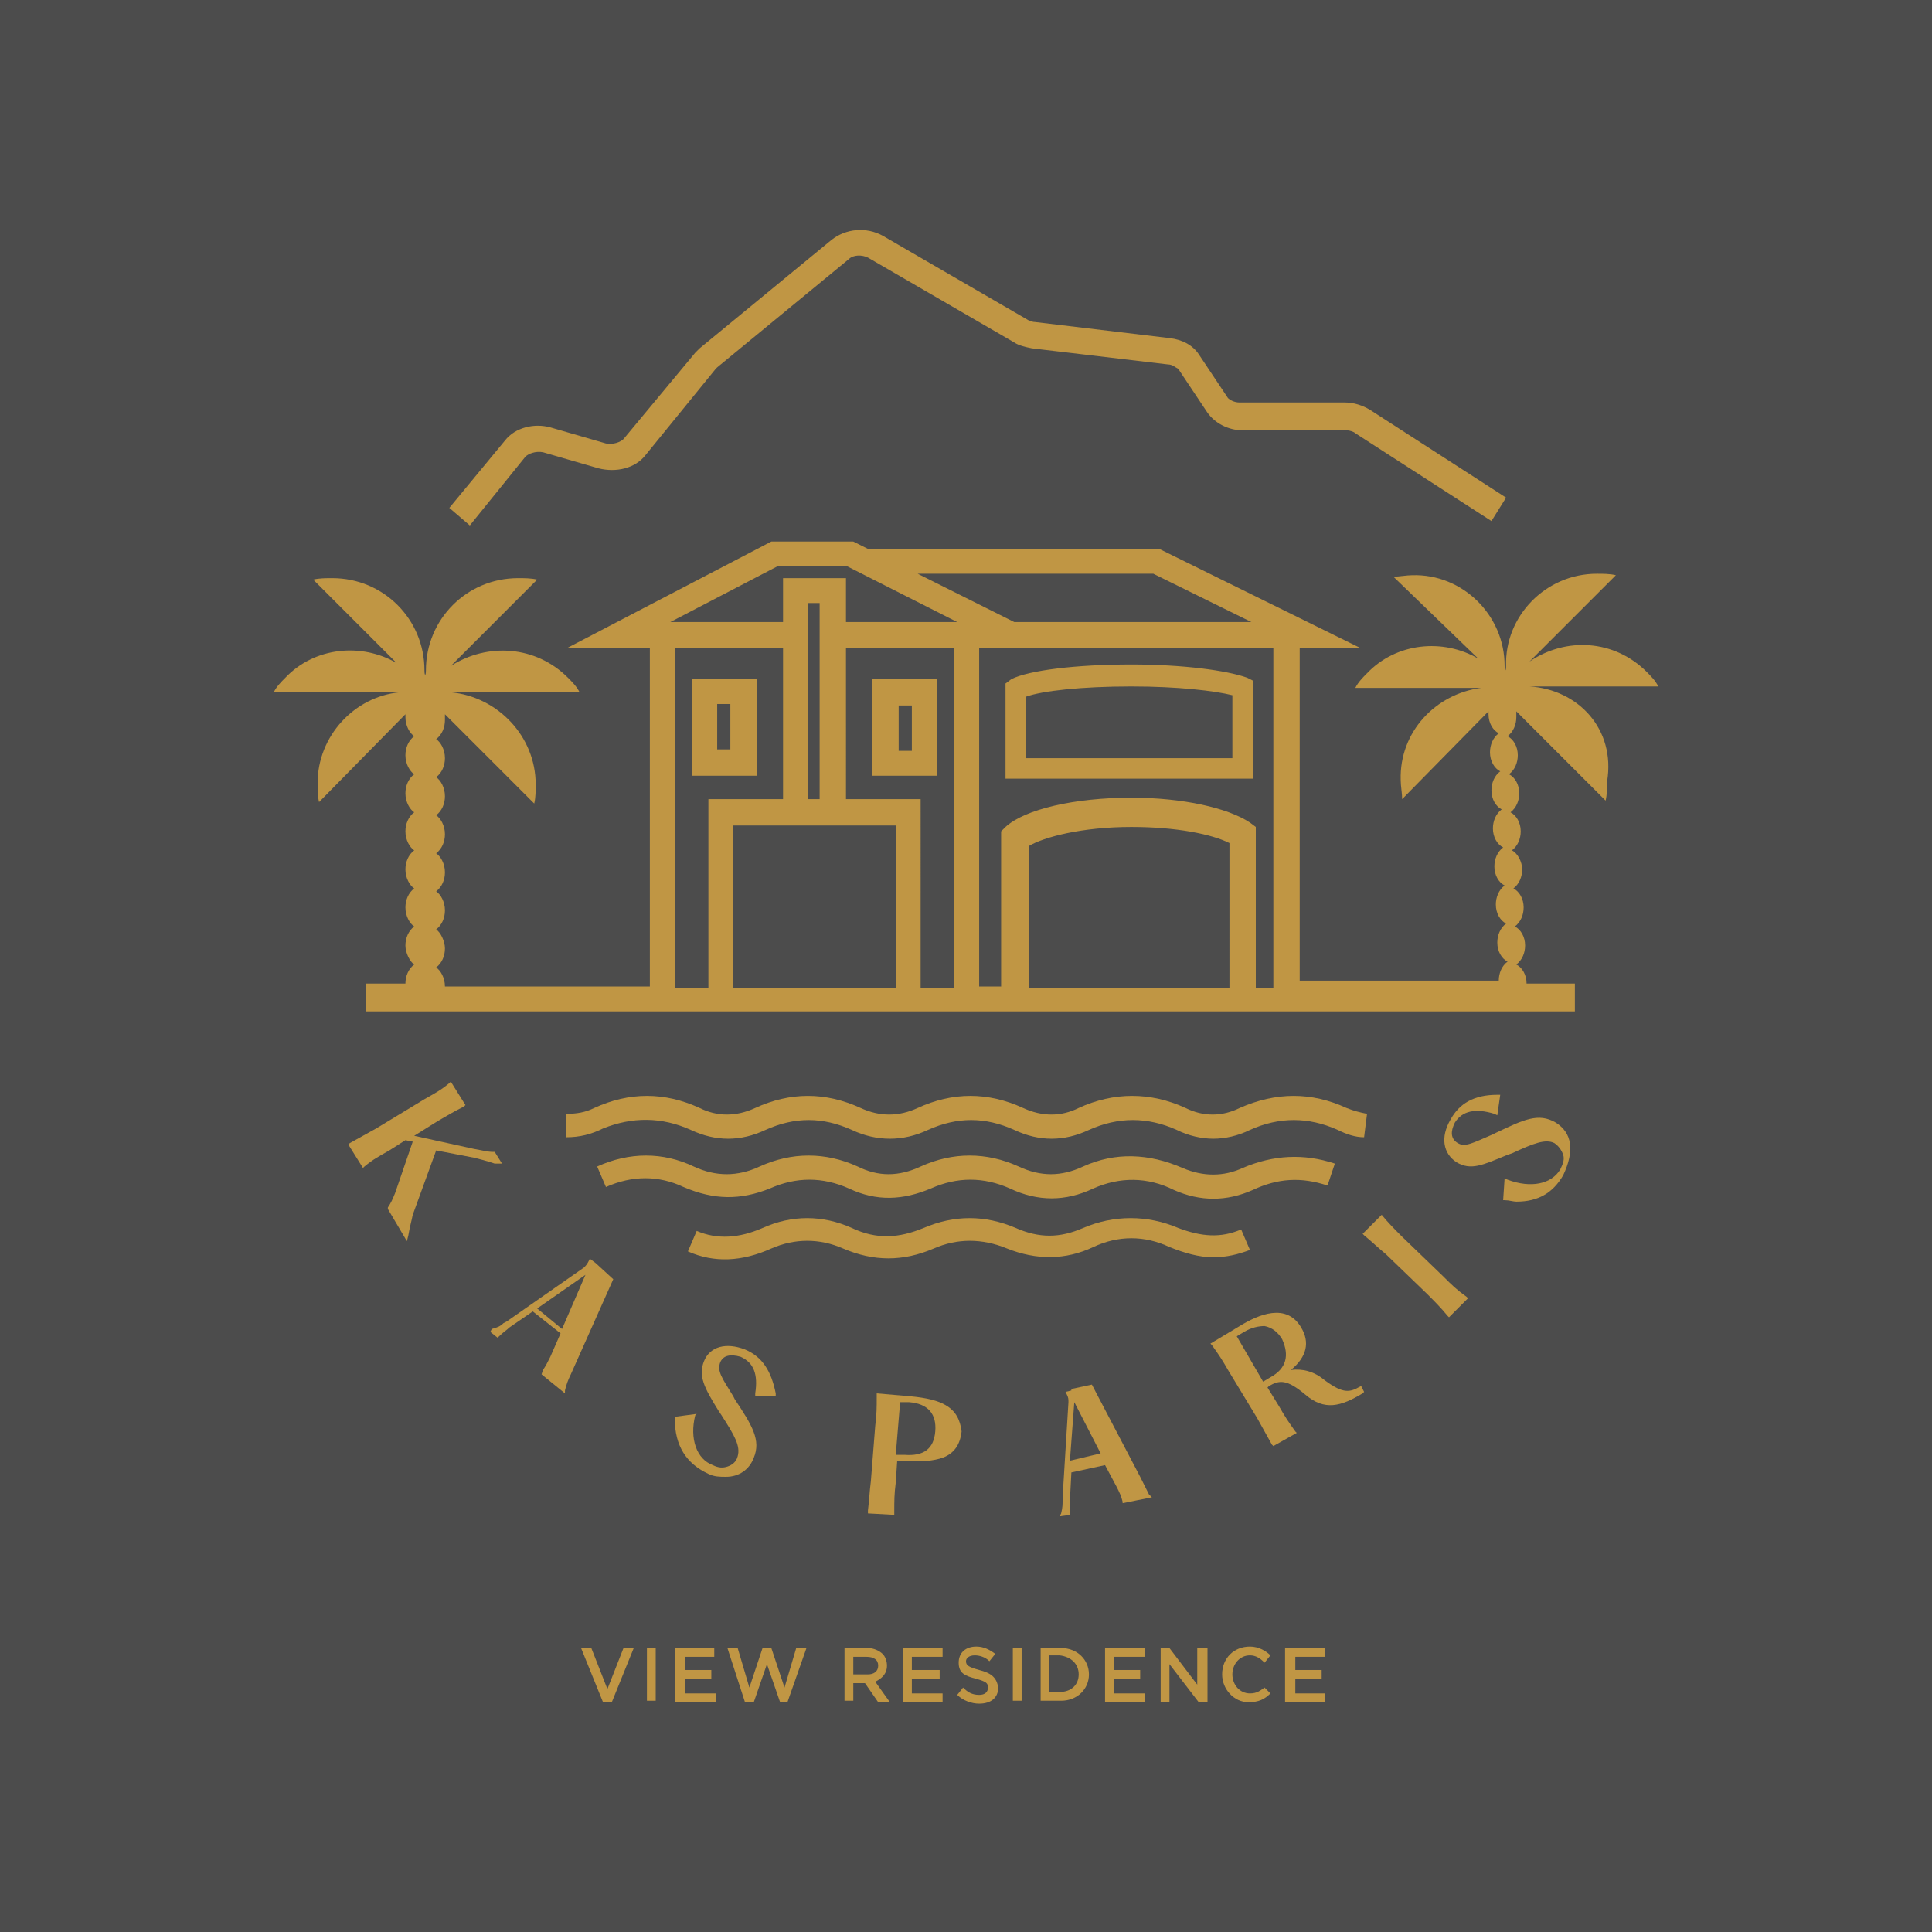 <?xml version="1.0" encoding="UTF-8"?> <svg xmlns="http://www.w3.org/2000/svg" xmlns:xlink="http://www.w3.org/1999/xlink" version="1.1" id="Layer_1" x="0px" y="0px" viewBox="0 0 132 132" style="enable-background:new 0 0 132 132;" xml:space="preserve"> <style type="text/css"> .st0{fill:#4C4C4C;} .st1{fill:#C09644;} </style> <rect x="-1.5" y="-1.6" class="st0" width="135" height="135"></rect> <g> <path class="st1" d="M47.2,77.2c1.7,0.8,3.4,0.8,5.1,0c2-0.9,3.9-0.9,5.9,0c1.7,0.8,3.5,0.8,5.2,0c2-0.9,3.9-0.9,5.9,0 c1.7,0.8,3.4,0.8,5.1,0c2-0.9,4-0.9,6,0c0.8,0.4,1.7,0.6,2.5,0.6c0.8,0,1.7-0.2,2.5-0.6c2-0.9,4-0.9,6,0c0.6,0.3,1.2,0.5,1.8,0.5 l0.2-1.6c-0.5-0.1-0.9-0.2-1.4-0.4c-2.4-1.1-4.8-1.1-7.3,0c-1.2,0.6-2.5,0.6-3.7,0c-2.4-1.1-4.9-1.1-7.3,0c-1.2,0.6-2.5,0.6-3.8,0 c-2.4-1.1-4.8-1.1-7.2,0c-1.3,0.6-2.6,0.6-3.9,0c-2.4-1.1-4.8-1.1-7.2,0c-1.3,0.6-2.6,0.6-3.8,0c-2.4-1.1-4.8-1.1-7.2,0 c-0.6,0.3-1.2,0.4-1.9,0.4l0,1.6c0.9,0,1.7-0.2,2.5-0.6C43.2,76.3,45.2,76.3,47.2,77.2z"></path> <path class="st1" d="M52.6,81.2c1.8-0.8,3.6-0.8,5.4,0c1.9,0.9,3.7,0.8,5.6,0c1.8-0.8,3.6-0.8,5.4,0c1.9,0.9,3.8,0.9,5.7,0 c1.8-0.8,3.7-0.8,5.5,0.1c0.9,0.4,1.8,0.6,2.7,0.6c0.9,0,1.8-0.2,2.7-0.6c1.7-0.8,3.3-0.9,5.1-0.3l0.5-1.5 c-2.1-0.7-4.2-0.6-6.3,0.3c-1.3,0.6-2.7,0.6-4.1,0c-2.3-1-4.6-1.1-6.8-0.1c-1.5,0.7-2.9,0.7-4.4,0c-2.2-1-4.5-1-6.7,0 c-1.5,0.7-2.9,0.7-4.3,0c-2.2-1-4.5-1-6.7,0c-1.5,0.7-3,0.7-4.5,0c-2.1-1-4.4-1-6.6,0l0.6,1.4c1.8-0.8,3.6-0.8,5.3,0 C48.8,82,50.6,82,52.6,81.2z"></path> <path class="st1" d="M74.7,85.2c1.7-0.8,3.5-0.8,5.2,0c1,0.4,2,0.7,3,0.7c0.9,0,1.7-0.2,2.5-0.5l-0.6-1.4c-1.4,0.6-2.7,0.5-4.3-0.1 c-2.1-0.9-4.4-0.9-6.5,0c-1.6,0.7-3,0.7-4.6,0c-2.1-0.9-4.2-0.9-6.3,0c-1.7,0.7-3.2,0.8-4.9,0c-2-0.9-4.1-0.9-6.1,0 c-1.6,0.7-3.1,0.8-4.5,0.2l-0.6,1.4c1.8,0.8,3.7,0.7,5.7-0.2c1.6-0.7,3.3-0.7,4.9,0c2.1,0.9,4.1,0.9,6.2,0c1.6-0.7,3.3-0.7,5,0 C70.8,86.1,72.8,86.1,74.7,85.2z"></path> <path class="st1" d="M34.3,79.5l-0.5-0.8l-0.1,0c-0.4,0-0.7-0.1-1.3-0.2l-4.1-0.9l1.6-1c0.7-0.4,1-0.6,1.8-1l0.1-0.1l-1-1.6 l-0.1,0.1c-0.6,0.5-1,0.7-1.7,1.1l-3.3,2c-0.7,0.4-1.1,0.6-1.8,1l-0.1,0.1l1,1.6l0.1-0.1c0.6-0.5,1-0.7,1.7-1.1l1.1-0.7l0.5,0.1 L27,81.5c-0.2,0.5-0.3,0.7-0.5,1l0,0.1l1.3,2.2l0.1-0.4c0.1-0.6,0.2-0.9,0.3-1.4l1.6-4.4l2.6,0.5c0.4,0.1,0.8,0.2,1.4,0.4 L34.3,79.5z"></path> <path class="st1" d="M40.7,86.3L40.7,86.3L40.7,86.3L40.3,86l-0.1,0.2c-0.1,0.2-0.2,0.3-0.3,0.4l-5.3,3.7l-0.2,0.1 c-0.2,0.2-0.4,0.3-0.8,0.4L33.5,91l0.5,0.4l0.1-0.1c0.3-0.3,0.5-0.4,0.7-0.6l1.6-1.1l1.9,1.5l-0.7,1.6c-0.2,0.4-0.3,0.6-0.5,0.9 L37,93.9l1.6,1.3l0-0.2c0.1-0.4,0.2-0.7,0.4-1.1l2.9-6.5L40.7,86.3z M38.4,90.8l-1.7-1.4l3.3-2.3L38.4,90.8z"></path> <path class="st1" d="M47.6,96.6l-1.5,0.2l0,0.1c0,1.9,0.8,3.1,2.3,3.8c0.4,0.2,0.8,0.2,1.2,0.2c0.9,0,1.6-0.5,1.9-1.3 c0.5-1.2-0.1-2.2-1.3-4l-0.1-0.2c-0.8-1.3-1.1-1.7-0.9-2.3c0.2-0.5,0.7-0.6,1.4-0.4c0.9,0.4,1.2,1.2,1,2.5l0,0.2l1.4,0l0-0.2 c-0.3-1.5-0.9-2.5-2.1-3c-1.3-0.5-2.4-0.2-2.8,0.8c-0.4,1,0,1.8,1,3.4l0.2,0.3c0.9,1.4,1.3,2.1,1.1,2.8c-0.1,0.4-0.4,0.6-0.7,0.7 c-0.3,0.1-0.6,0.1-1-0.1c-1.1-0.4-1.6-1.8-1.2-3.4L47.6,96.6z"></path> <path class="st1" d="M64.6,96c-0.5-0.3-1.3-0.5-2.4-0.6l-2.3-0.2l0,0.2c0,0.8,0,1.2-0.1,2l-0.3,3.8c-0.1,0.8-0.1,1.2-0.2,2l0,0.2 l1.8,0.1l0-0.2c0-0.8,0-1.2,0.1-2l0.1-1.5l0.6,0c1.1,0.1,1.9,0,2.5-0.2c0.8-0.3,1.2-0.9,1.3-1.8C65.6,97,65.3,96.4,64.6,96z M63.9,97.8c-0.1,1.2-0.8,1.7-2.1,1.6l-0.6,0l0.3-3.6l0.6,0C63.4,95.9,64,96.6,63.9,97.8z"></path> <path class="st1" d="M77.9,100.9L77.9,100.9l-3.3-6.3l-1.4,0.3l0,0l0,0.1l-0.4,0.1l0.1,0.2c0.1,0.2,0.1,0.3,0.1,0.5l-0.4,6.5l0,0.2 c0,0.3,0,0.5-0.1,0.9l-0.1,0.2l0.7-0.1l0-0.1c0-0.4,0-0.6,0-0.9l0.1-1.9l2.3-0.5l0.8,1.5c0.2,0.4,0.3,0.6,0.4,1l0,0.1l2-0.4 l-0.2-0.2C78.2,101.5,78.1,101.3,77.9,100.9z M73.1,99.8l0.3-4l1.8,3.5L73.1,99.8z"></path> <path class="st1" d="M92.8,94.8c-0.7,0.4-1.2,0.3-2.3-0.5c-0.7-0.6-1.5-0.8-2.3-0.7c1.1-0.9,1.3-1.9,0.7-2.9 c-1-1.7-2.9-0.9-4.2-0.1l-2,1.2l0.1,0.1c0.5,0.7,0.7,1,1.1,1.7l2,3.3c0.4,0.7,0.6,1.1,1,1.8l0.1,0.1l1.6-0.9l-0.1-0.1 c-0.5-0.7-0.7-1-1.1-1.7l-0.8-1.3l0.1-0.1c0.7-0.4,1.2-0.5,2.5,0.6c1.3,1.1,2.4,0.8,3.9-0.1l0.1-0.1l-0.2-0.4L92.8,94.8z M86.8,94.1l-0.5,0.3l-1.8-3.1l0.5-0.3c0.5-0.3,1-0.4,1.4-0.4c0.5,0.1,0.9,0.4,1.2,0.9C88.1,92.6,87.9,93.5,86.8,94.1z"></path> <path class="st1" d="M98.6,87.2l-2.8-2.7c-0.6-0.6-0.9-0.9-1.4-1.5L94.4,83l-1.3,1.3l0.1,0.1c0.6,0.5,0.9,0.8,1.5,1.3l2.8,2.7 c0.6,0.6,0.9,0.9,1.4,1.5L99,90l1.3-1.3l-0.1-0.1C99.5,88.1,99.2,87.8,98.6,87.2z"></path> <path class="st1" d="M106.3,76.7c-1.2-0.7-2.2-0.2-4.1,0.7l-0.2,0.1c-1.4,0.6-1.9,0.9-2.4,0.6c-0.5-0.3-0.5-0.8-0.2-1.4 c0.5-0.8,1.4-1,2.7-0.6l0.2,0.1l0.2-1.4l-0.2,0c-1.6,0-2.6,0.6-3.2,1.7c-0.7,1.2-0.5,2.3,0.4,2.9c1,0.6,1.8,0.2,3.5-0.5l0.3-0.1 c1.5-0.7,2.3-1,2.9-0.7c0.3,0.2,0.5,0.5,0.6,0.8c0.1,0.3,0,0.6-0.2,1c-0.6,1-2,1.3-3.6,0.7l-0.2-0.1l-0.1,1.5l0.1,0 c0.3,0,0.6,0.1,0.8,0.1c1.5,0,2.5-0.6,3.2-1.8C107.6,78.6,107.4,77.4,106.3,76.7z"></path> <path class="st1" d="M104.5,46.9l8.8,0c-0.2-0.4-0.5-0.7-0.8-1c-2.2-2.2-5.5-2.4-8-0.7l5.9-5.9c-0.4-0.1-0.9-0.1-1.3-0.1 c-3.5,0-6.3,2.9-6.2,6.3c0,0.4-0.1,0.4-0.1,0c0-3.5-2.9-6.3-6.3-6.2c-0.4,0-0.9,0.1-1.3,0.1l5.8,5.6c-2.4-1.4-5.6-1.1-7.6,1 c-0.3,0.3-0.6,0.6-0.8,1l8.6,0c-3.1,0.4-5.6,3-5.5,6.3c0,0.4,0.1,0.9,0.1,1.3l5.9-6c0,0.1,0,0.1,0,0.2c0,0.6,0.3,1.1,0.7,1.3 c-0.4,0.3-0.6,0.8-0.6,1.3c0,0.6,0.3,1.1,0.7,1.3c-0.4,0.3-0.6,0.8-0.6,1.3c0,0.6,0.3,1.1,0.7,1.3c-0.4,0.3-0.6,0.8-0.6,1.3 c0,0.6,0.3,1.1,0.7,1.3c-0.4,0.3-0.6,0.8-0.6,1.3c0,0.6,0.3,1.1,0.7,1.3c-0.4,0.3-0.6,0.8-0.6,1.3c0,0.6,0.3,1.1,0.7,1.3 c-0.4,0.3-0.6,0.8-0.6,1.3c0,0.6,0.3,1.1,0.7,1.3c-0.4,0.3-0.6,0.8-0.6,1.3h-1.4H88.8V44.3H93l-13.8-6.8H59.4c0,0-0.1,0-0.1,0 l-1-0.5h-5.6l-14,7.3h5.7v23.1H31.8h-1.4c0-0.6-0.3-1.1-0.6-1.3c0.4-0.3,0.6-0.8,0.6-1.3s-0.3-1.1-0.6-1.3c0.4-0.3,0.6-0.8,0.6-1.3 c0-0.6-0.3-1.1-0.6-1.3c0.4-0.3,0.6-0.8,0.6-1.3c0-0.6-0.3-1.1-0.6-1.3c0.4-0.3,0.6-0.8,0.6-1.3c0-0.6-0.3-1.1-0.6-1.3 c0.4-0.3,0.6-0.8,0.6-1.3c0-0.6-0.3-1.1-0.6-1.3c0.4-0.3,0.6-0.8,0.6-1.3c0-0.6-0.3-1.1-0.6-1.3c0.4-0.3,0.6-0.8,0.6-1.3 c0-0.1,0-0.2,0-0.4l6.1,6.1c0.1-0.4,0.1-0.9,0.1-1.3c0-3.3-2.6-6-5.8-6.3l8.8,0c-0.2-0.4-0.5-0.7-0.8-1c-2.2-2.2-5.5-2.4-8-0.8 l5.9-5.9c-0.4-0.1-0.9-0.1-1.3-0.1c-3.5,0-6.3,2.8-6.3,6.3c0,0.4-0.1,0.4-0.1,0c0-3.5-2.8-6.3-6.3-6.3c-0.4,0-0.9,0-1.3,0.1 l5.7,5.7c-2.4-1.4-5.6-1.1-7.6,1c-0.3,0.3-0.6,0.6-0.8,1l8.6,0c-3.1,0.3-5.6,3-5.6,6.2c0,0.4,0,0.9,0.1,1.3l5.9-6 c0,0.1,0,0.1,0,0.2c0,0.6,0.3,1.1,0.6,1.3c-0.4,0.3-0.6,0.8-0.6,1.3c0,0.6,0.3,1.1,0.6,1.3c-0.4,0.3-0.6,0.8-0.6,1.3 c0,0.6,0.3,1.1,0.6,1.3c-0.4,0.3-0.6,0.8-0.6,1.3c0,0.6,0.3,1.1,0.6,1.3c-0.4,0.3-0.6,0.8-0.6,1.3c0,0.6,0.3,1.1,0.6,1.3 c-0.4,0.3-0.6,0.8-0.6,1.3c0,0.6,0.3,1.1,0.6,1.3c-0.4,0.3-0.6,0.8-0.6,1.3s0.3,1.1,0.6,1.3c-0.4,0.3-0.6,0.8-0.6,1.3H25v1.9h82.6 v-1.9H103l1.3,0c0-0.6-0.3-1.1-0.7-1.3c0.4-0.3,0.6-0.8,0.6-1.3c0-0.6-0.3-1.1-0.7-1.3c0.4-0.3,0.6-0.8,0.6-1.3 c0-0.6-0.3-1.1-0.7-1.3c0.4-0.3,0.6-0.8,0.6-1.3s-0.3-1.1-0.7-1.3c0.4-0.3,0.6-0.8,0.6-1.3c0-0.6-0.3-1.1-0.7-1.3 c0.4-0.3,0.6-0.8,0.6-1.3c0-0.6-0.3-1.1-0.7-1.3c0.4-0.3,0.6-0.8,0.6-1.3c0-0.6-0.3-1.1-0.7-1.3c0.4-0.3,0.6-0.8,0.6-1.3 c0-0.1,0-0.2,0-0.4l6.1,6.1c0.1-0.4,0.1-0.9,0.1-1.3C110.4,49.8,107.8,47.1,104.5,46.9z M78.8,39.2l6.7,3.3H69.4c0,0,0,0-0.1,0 l-6.6-3.3H78.8z M48.4,67.5h-2.3V44.3h7.4v10.3h-5.1V67.5z M61.2,67.5H50.1V56.4h11.1V67.5z M55.2,54.6V41.2h0.8v13.4H55.2z M65.2,67.5h-2.3V54.6h-5.1V44.3h7.4V67.5z M57.8,42.5v-3h-4.3v3h-7.7l7.3-3.8h4.8l7.5,3.8H57.8z M83.9,67.5H70.3v-9.7 c1-0.6,3.6-1.3,7-1.3c3.1,0,5.5,0.5,6.7,1.1V67.5z M87.1,67.5h-1.3V56.5l-0.4-0.3c-1.5-1-4.6-1.7-8.1-1.7c-3.9,0-7.3,0.8-8.6,2 l-0.3,0.3v10.6h-1.5V44.3h2.4h3.3h14.4V67.5z"></path> <path class="st1" d="M68.7,46.7v6.5h16.9v-6.7l-0.4-0.2c-1.4-0.5-4.4-0.9-7.9-0.9c-3.8,0-7,0.4-8.2,1L68.7,46.7z M70.1,47.6 c1.1-0.4,3.8-0.7,7.2-0.7c3.2,0,5.7,0.3,6.9,0.6v4.3H70.1V47.6z"></path> <path class="st1" d="M47.3,53h4.4v-6.6h-4.4V53z M49,48.1h0.9v3.1H49V48.1z"></path> <path class="st1" d="M64,46.4h-4.4V53H64V46.4z M62.3,51.3h-0.9v-3.1h0.9V51.3z"></path> <path class="st1" d="M35.9,31.2c0.2-0.2,0.7-0.4,1.2-0.3l3.8,1.1c1.2,0.3,2.5,0,3.2-0.9l4.8-5.9c0,0,0.1-0.1,0.1-0.1l9-7.4 c0.3-0.3,0.9-0.3,1.3-0.1l10,5.8c0.3,0.2,0.7,0.3,1.2,0.4l9.3,1.1c0.3,0,0.5,0.2,0.7,0.3l2,3c0.5,0.7,1.4,1.2,2.4,1.2H92 c0.2,0,0.5,0.1,0.6,0.2l9.3,6l1-1.6l-9.3-6c-0.5-0.3-1.1-0.5-1.7-0.5h-7.2c-0.4,0-0.7-0.2-0.8-0.3l-2-3c-0.4-0.6-1.1-1-2-1.1 L70.7,22c-0.2,0-0.3-0.1-0.4-0.1l-10-5.8c-1.1-0.6-2.5-0.5-3.5,0.3l-9,7.4c-0.1,0.1-0.2,0.2-0.3,0.3L42.6,30 c-0.2,0.2-0.7,0.4-1.2,0.3l-3.8-1.1c-1.1-0.3-2.4,0-3.1,0.9l-3.8,4.6l1.4,1.2L35.9,31.2z"></path> <polygon class="st1" points="41.5,115.4 40.4,112.6 39.7,112.6 41.2,116.3 41.8,116.3 43.3,112.6 42.6,112.6 "></polygon> <rect x="44.2" y="112.6" class="st1" width="0.6" height="3.6"></rect> <polygon class="st1" points="46.8,114.7 48.6,114.7 48.6,114.1 46.8,114.1 46.8,113.2 48.8,113.2 48.8,112.6 46.1,112.6 46.1,116.3 48.9,116.3 48.9,115.7 46.8,115.7 "></polygon> <polygon class="st1" points="53.6,115.3 52.7,112.6 52.1,112.6 51.2,115.3 50.4,112.6 49.7,112.6 50.9,116.3 51.5,116.3 52.4,113.7 53.3,116.3 53.8,116.3 55.1,112.6 54.4,112.6 "></polygon> <path class="st1" d="M60.6,113.8L60.6,113.8c0-0.3-0.1-0.6-0.3-0.8c-0.2-0.2-0.6-0.4-1-0.4h-1.6v3.6h0.6V115h0.8l0.9,1.3h0.8 l-1-1.4C60.2,114.7,60.6,114.4,60.6,113.8z M58.3,114.4v-1.2h0.9c0.5,0,0.8,0.2,0.8,0.6v0c0,0.4-0.3,0.6-0.7,0.6H58.3z"></path> <polygon class="st1" points="62.3,114.7 64.2,114.7 64.2,114.1 62.3,114.1 62.3,113.2 64.4,113.2 64.4,112.6 61.7,112.6 61.7,116.3 64.4,116.3 64.4,115.7 62.3,115.7 "></polygon> <path class="st1" d="M66.9,114.1c-0.7-0.2-0.9-0.3-0.9-0.6v0c0-0.2,0.2-0.4,0.6-0.4c0.3,0,0.7,0.1,1,0.4L68,113 c-0.4-0.3-0.8-0.5-1.3-0.5c-0.7,0-1.2,0.4-1.2,1.1v0c0,0.7,0.4,0.9,1.2,1.1c0.7,0.2,0.8,0.3,0.8,0.6v0c0,0.3-0.2,0.5-0.6,0.5 c-0.5,0-0.8-0.2-1.1-0.5l-0.4,0.5c0.4,0.4,1,0.6,1.5,0.6c0.8,0,1.3-0.4,1.3-1.1v0C68.1,114.6,67.7,114.3,66.9,114.1z"></path> <rect x="69.2" y="112.6" class="st1" width="0.6" height="3.6"></rect> <path class="st1" d="M72.5,112.6h-1.4v3.6h1.4c1.1,0,1.9-0.8,1.9-1.8v0C74.4,113.4,73.6,112.6,72.5,112.6z M73.7,114.4 c0,0.7-0.5,1.2-1.3,1.2h-0.7v-2.5h0.7C73.2,113.2,73.7,113.7,73.7,114.4L73.7,114.4z"></path> <polygon class="st1" points="76.1,114.7 77.9,114.7 77.9,114.1 76.1,114.1 76.1,113.2 78.2,113.2 78.2,112.6 75.5,112.6 75.5,116.3 78.2,116.3 78.2,115.7 76.1,115.7 "></polygon> <polygon class="st1" points="81.8,115.1 79.9,112.6 79.3,112.6 79.3,116.3 79.9,116.3 79.9,113.7 81.9,116.3 82.5,116.3 82.5,112.6 81.8,112.6 "></polygon> <path class="st1" d="M85.4,115.7c-0.7,0-1.2-0.6-1.2-1.3v0c0-0.7,0.5-1.3,1.2-1.3c0.4,0,0.7,0.2,1,0.5l0.4-0.5 c-0.3-0.3-0.8-0.6-1.4-0.6c-1.1,0-1.9,0.8-1.9,1.9v0c0,1,0.8,1.9,1.8,1.9c0.7,0,1.1-0.2,1.5-0.6l-0.4-0.4 C86.1,115.5,85.9,115.7,85.4,115.7z"></path> <polygon class="st1" points="88.5,114.7 90.3,114.7 90.3,114.1 88.5,114.1 88.5,113.2 90.5,113.2 90.5,112.6 87.8,112.6 87.8,116.3 90.5,116.3 90.5,115.7 88.5,115.7 "></polygon> </g> </svg> 
